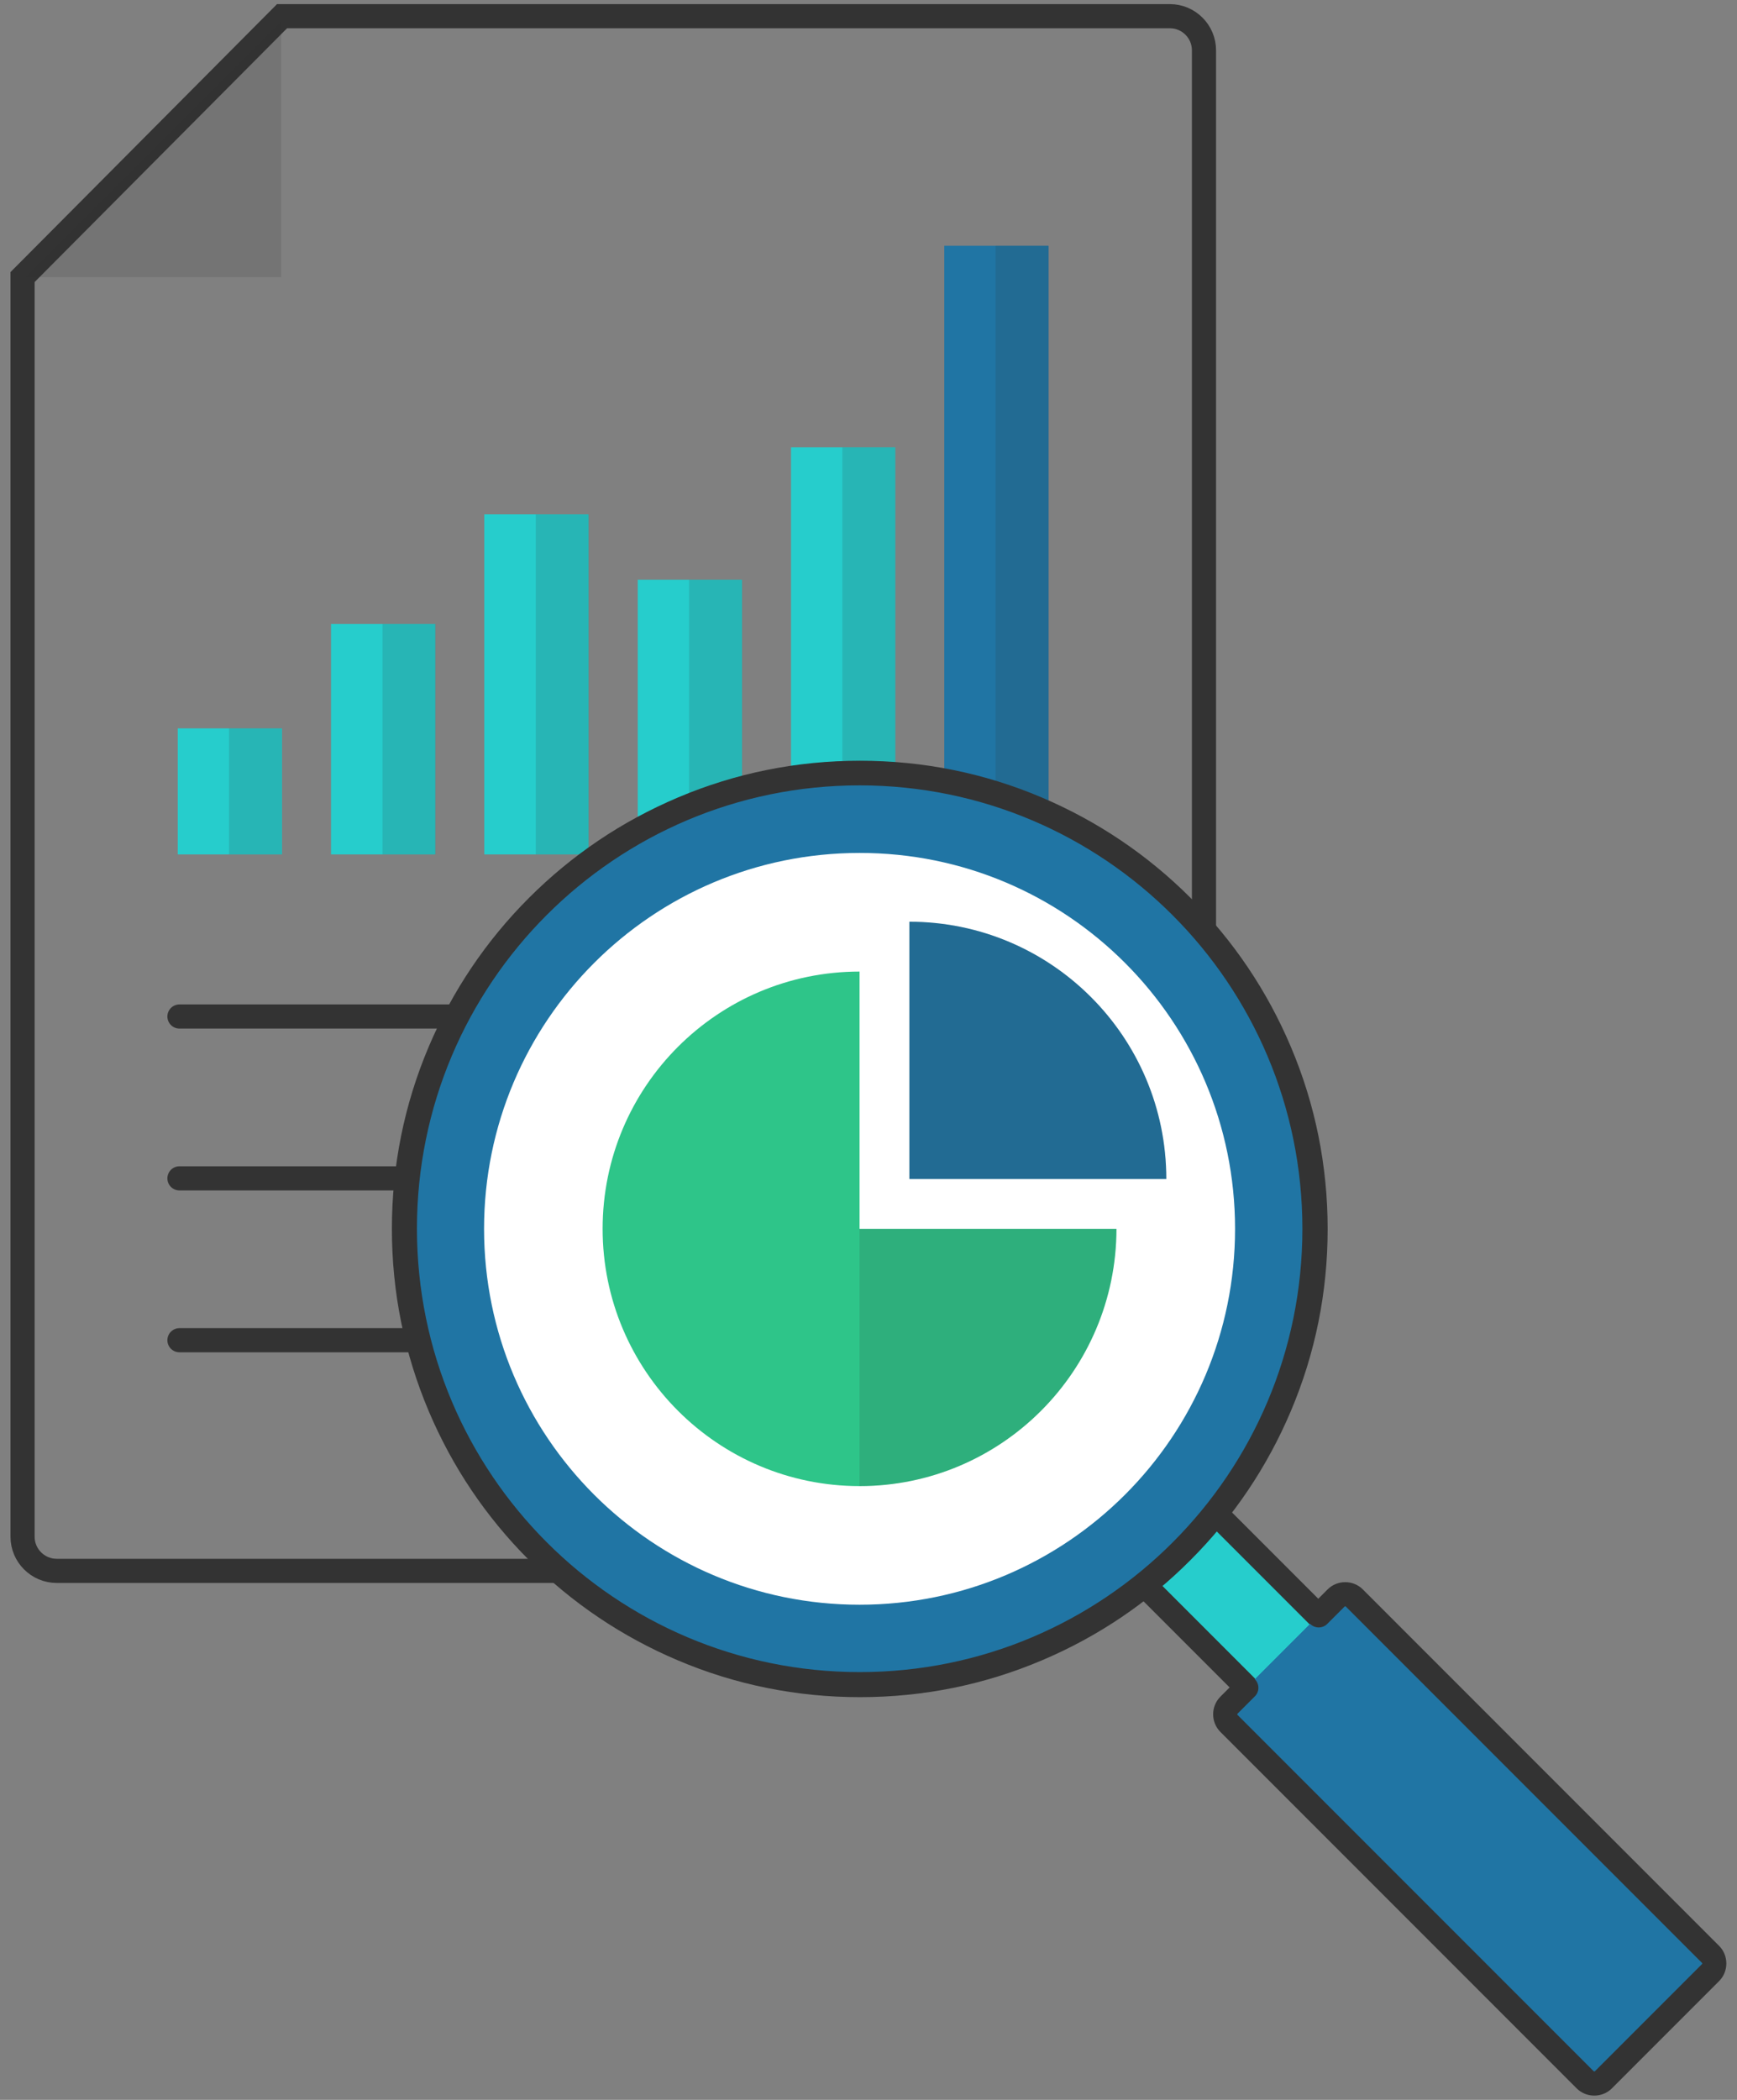 <?xml version="1.0" encoding="utf-8"?>
<!-- Generator: Adobe Illustrator 21.1.0, SVG Export Plug-In . SVG Version: 6.00 Build 0)  -->
<svg version="1.1" id="Layer_1" xmlns="http://www.w3.org/2000/svg" xmlns:xlink="http://www.w3.org/1999/xlink" x="0px" y="0px"
	 viewBox="0 0 816 986" enable-background="new 0 0 816 986" xml:space="preserve">
<rect x="0" y="0" width="816" height="986" fill="#808080" stroke="none"/>
<g>
	<g>
		<path fill="none" stroke="#333333" stroke-width="11.339" stroke-linecap="round" stroke-miterlimit="10" d="M132.5,7.6h417.1
			c8.8,0,16,7.2,16,16v698c0,8.8-7.2,16-16,16h-523c-8.8,0-16-7.2-16-16V130.1L132.5,7.6z"/>
		<polyline opacity="0.15" fill="#333333" points="12.1,130.1 132.1,130.1 132.1,10.1 		"/>
		<g>
			<g>
				<rect id="XMLID_197_" x="227.5" y="241.5" fill="#26CDCC" width="49" height="159.7"/>
				<rect id="XMLID_196_" x="299.6" y="272.2" fill="#26CDCC" width="49" height="129.1"/>
				<rect id="XMLID_195_" x="371.6" y="210" fill="#26CDCC" width="49" height="191.3"/>
				<rect id="XMLID_194_" x="443.6" y="115.4" fill="#2075A4" width="49" height="285.9"/>
				<rect x="251.7" y="241.5" opacity="0.15" fill="#333333" width="24.9" height="159.7"/>
				<rect x="323.7" y="272.2" opacity="0.15" fill="#333333" width="24.9" height="129.1"/>
				<rect x="395.7" y="210" opacity="0.15" fill="#333333" width="24.9" height="191.3"/>
				<rect x="467.7" y="115.4" opacity="0.15" fill="#333333" width="24.9" height="285.9"/>
				<rect id="XMLID_199_" x="83.5" y="342" fill="#26CDCC" width="49" height="59.2"/>
				<rect id="XMLID_198_" x="155.5" y="293" fill="#26CDCC" width="49" height="108.2"/>
				<rect x="107.6" y="342" opacity="0.15" fill="#333333" width="24.9" height="59.2"/>
				<rect x="179.7" y="293" opacity="0.15" fill="#333333" width="24.9" height="108.2"/>
			</g>
			
				<line fill="none" stroke="#333333" stroke-width="11.339" stroke-linecap="round" stroke-miterlimit="10" x1="84.3" y1="477.3" x2="492.6" y2="477.3"/>
			
				<line fill="none" stroke="#333333" stroke-width="11.339" stroke-linecap="round" stroke-miterlimit="10" x1="84.3" y1="553.3" x2="492.6" y2="553.3"/>
			
				<line fill="none" stroke="#333333" stroke-width="11.339" stroke-linecap="round" stroke-miterlimit="10" x1="84.3" y1="629.3" x2="492.6" y2="629.3"/>
		</g>
	</g>
	<g>
		<g>
			<g>
				<path fill="#26CDCC" d="M705.5,907.3c-3.1,0-6.1-1.2-8.3-3.4L480.1,686.7c-4.5-4.6-4.5-12,0-16.5l17.1-17.1
					c2.2-2.2,5.1-3.4,8.3-3.4c3.1,0,6.1,1.2,8.3,3.4l217.2,217.2c2.2,2.2,3.4,5.1,3.4,8.3s-1.2,6.1-3.4,8.3l-17.1,17.1
					C711.6,906.1,708.7,907.3,705.5,907.3z"/>
				<path fill="#333333" d="M505.5,655.4c1.5,0,3.1,0.6,4.2,1.8l217.2,217.2c2.3,2.3,2.3,6.2,0,8.5l-17.1,17.1
					c-1.2,1.2-2.7,1.8-4.2,1.8c-1.5,0-3.1-0.6-4.2-1.8L484.1,682.7c-2.3-2.3-2.3-6.2,0-8.5l17.1-17.1
					C502.4,655.9,503.9,655.4,505.5,655.4 M505.5,644c-4.6,0-9,1.8-12.3,5.1l-17.1,17.1c-3.3,3.3-5.1,7.6-5.1,12.3
					c0,4.6,1.8,9,5.1,12.3l217.2,217.2c3.3,3.3,7.6,5.1,12.3,5.1s9-1.8,12.3-5.1l17.1-17.1c6.8-6.8,6.8-17.8,0-24.5L517.7,649.1
					C514.5,645.8,510.1,644,505.5,644L505.5,644z"/>
			</g>
			<g>
				<path fill="#26CDCC" d="M404,791.1c-118.1,0-214.1-96.1-214.1-214.1c0-57.2,22.3-111,62.7-151.4s94.2-62.7,151.4-62.7
					c57.3,0,111,22.3,151.4,62.7s62.7,94.2,62.7,151.4c0,57.2-22.3,110.9-62.7,151.4S461.2,791.1,404,791.1L404,791.1z"/>
				<path fill="#333333" d="M404,368.6c115.1,0,208.4,93.3,208.4,208.5c0,115.1-93.3,208.4-208.4,208.4
					c-115.1,0-208.5-93.3-208.5-208.5C195.5,461.9,288.8,368.6,404,368.6C404,368.6,404,368.6,404,368.6 M404,357.2L404,357.2
					c-29.7,0-58.5,5.8-85.6,17.3c-26.2,11.1-49.7,26.9-69.9,47.1c-20.2,20.2-36,43.7-47.1,69.9c-11.5,27.1-17.3,55.9-17.3,85.5
					c0,29.7,5.8,58.4,17.3,85.6c11.1,26.2,26.9,49.7,47.1,69.9c20.2,20.2,43.7,36,69.9,47.1c27.1,11.5,55.9,17.3,85.6,17.3
					c29.7,0,58.4-5.8,85.5-17.3c26.2-11.1,49.7-26.9,69.8-47.1c20.2-20.2,36-43.7,47.1-69.9c11.5-27.1,17.3-55.9,17.3-85.5
					c0-29.7-5.8-58.5-17.3-85.6c-11.1-26.2-26.9-49.7-47.1-69.9c-20.2-20.2-43.7-36-69.8-47.1C462.5,363,433.7,357.2,404,357.2
					L404,357.2z"/>
			</g>
			<path opacity="0.15" fill="#333333" d="M404,785.4c57.6,0,109.7-23.3,147.4-61.1L256.6,429.6c-37.7,37.7-61.1,89.8-61.1,147.4
				C195.5,692.1,288.9,785.4,404,785.4z"/>
			<path fill="#2075A4" d="M744.7,976.6L577.3,809.2c-2.3-2.3-2.3-6.2,0-8.5l50.4-50.4c2.3-2.3,6.2-2.3,8.5,0l167.4,167.4
				c2.3,2.3,2.3,6.2,0,8.5l-50.4,50.4C750.9,978.9,747,978.9,744.7,976.6z"/>
			<path fill="#2075A4" stroke="#333333" stroke-width="11.339" stroke-linecap="round" stroke-miterlimit="10" d="M619.5,758.5
				l8.2-8.2c2.3-2.3,6.2-2.3,8.5,0l167.4,167.4c2.3,2.3,2.3,6.2,0,8.5l-50.4,50.4c-2.3,2.3-6.2,2.3-8.5,0L577.3,809.2
				c-2.3-2.3-2.3-6.2,0-8.5l8.2-8.2"/>
		</g>
		<path fill="#2075A4" stroke="#333333" stroke-width="11.339" stroke-linecap="round" stroke-miterlimit="10" d="M403.8,363.1
			c-118,0-213.6,95.7-213.6,213.8c0,118.1,95.7,213.9,213.7,213.9c118,0,213.6-95.7,213.6-213.8
			C617.5,458.9,521.8,363.1,403.8,363.1z"/>
		<g>
			<path fill="#FFFFFF" d="M403.8,400.5c-97.4,0-176.4,79-176.4,176.5c0,97.5,79,176.5,176.4,176.5c97.4,0,176.4-79,176.4-176.5
				C580.2,479.5,501.2,400.4,403.8,400.5z"/>
		</g>
		<path id="XMLID_193_" fill="#2075A4" d="M427.2,432.8c66.6,0,120.7,54.1,120.7,120.8H427.2V432.8z"/>
		<path id="XMLID_192_" fill="#2EC589" d="M403.8,697.8c-66.6,0-120.7-54.1-120.7-120.8s54-120.8,120.7-120.8V577h120.7
			C524.4,643.7,470.4,697.8,403.8,697.8z"/>
		<path opacity="0.15" fill="#333333" d="M403.8,697.8c66.6,0,120.6-54.1,120.6-120.8H403.8V697.8z"/>
		<path id="XMLID_1_" opacity="0.15" fill="#333333" d="M427.2,432.8c66.6,0,120.7,54.1,120.7,120.8H427.2V432.8z"/>
	</g>
</g>
</svg>
